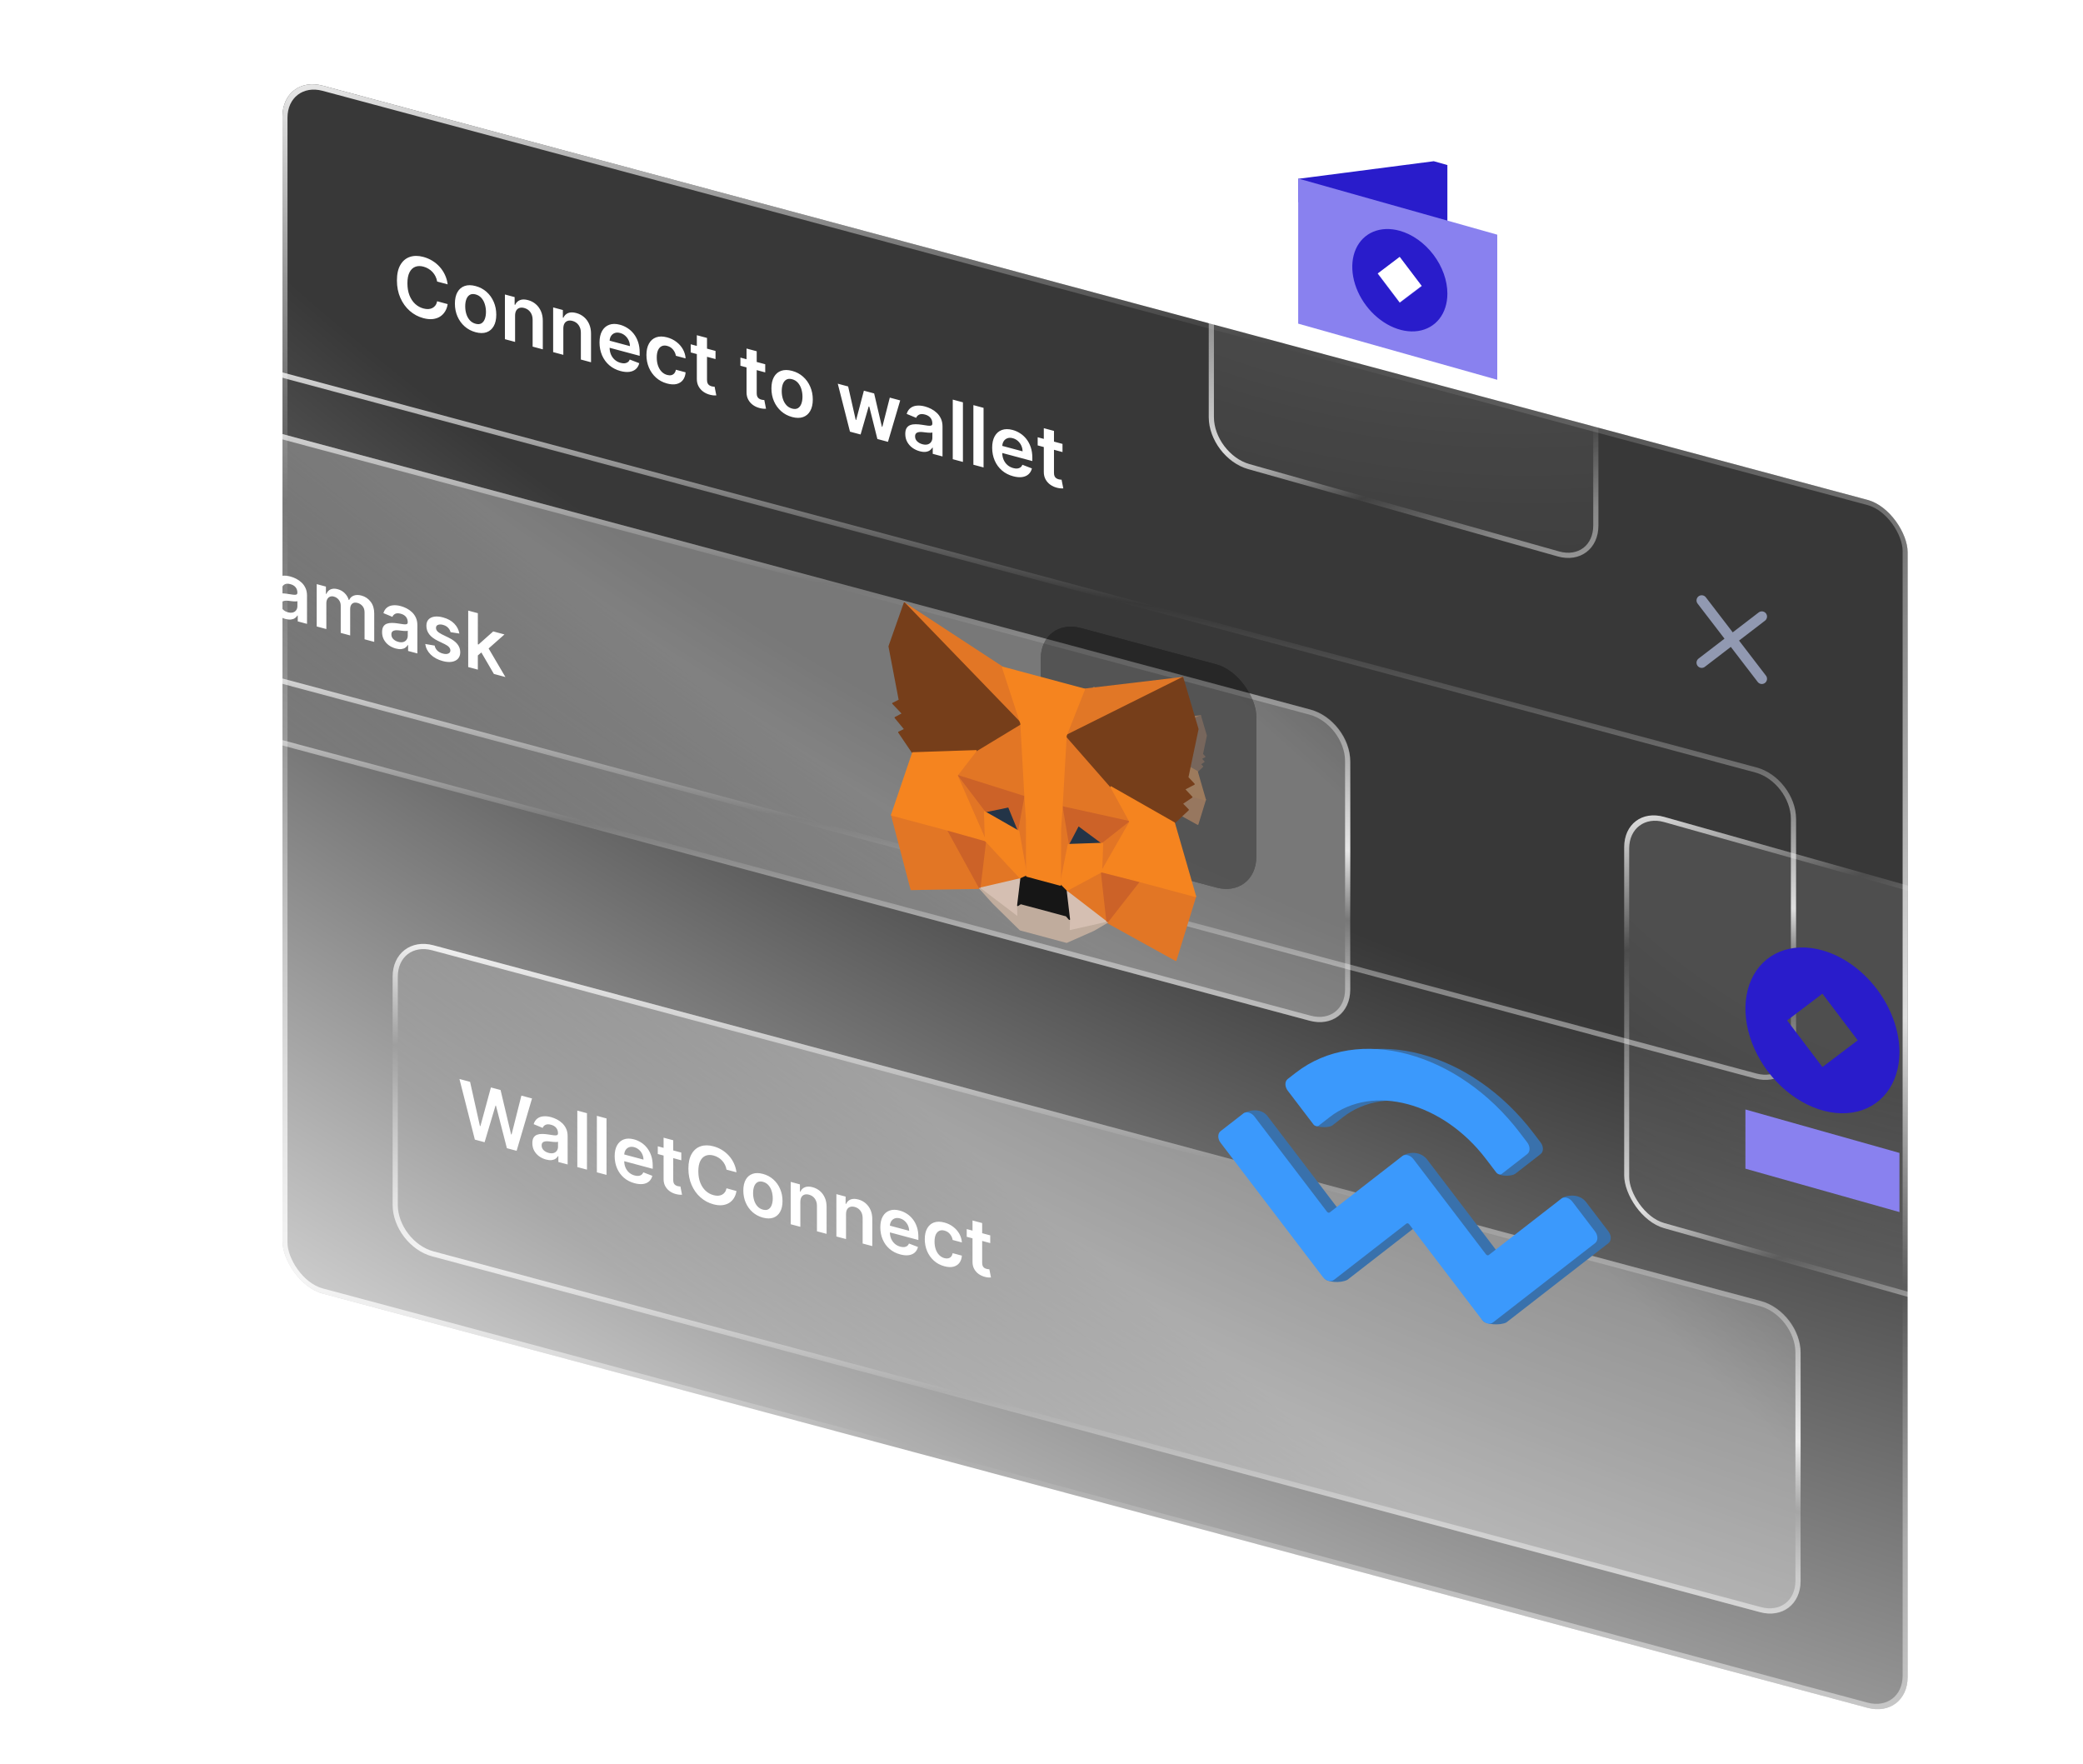 <svg width="483" height="409" viewBox="0 0 483 409" fill="none" xmlns="http://www.w3.org/2000/svg">
<g filter="url(#filter0_dd_18763_2149)">
<g clip-path="url(#clip0_18763_2149)">
<rect width="390.101" height="280.073" rx="9.623" transform="matrix(0.966 0.259 0 1 65.5 0.523)" fill="url(#paint0_radial_18763_2149)" fill-opacity="0.78"/>
<path d="M103.802 49.093L101.365 48.44C101.295 48.007 101.167 47.606 100.98 47.237C100.793 46.863 100.561 46.526 100.283 46.227C100.005 45.927 99.688 45.674 99.331 45.466C98.98 45.255 98.599 45.094 98.191 44.985C97.465 44.79 96.822 44.807 96.262 45.035C95.701 45.258 95.263 45.689 94.945 46.328C94.628 46.963 94.47 47.8 94.47 48.839C94.47 49.896 94.628 50.829 94.945 51.638C95.267 52.444 95.706 53.106 96.262 53.624C96.822 54.138 97.463 54.492 98.184 54.685C98.584 54.792 98.958 54.839 99.305 54.824C99.657 54.806 99.972 54.726 100.25 54.584C100.533 54.444 100.77 54.242 100.961 53.979C101.156 53.716 101.291 53.392 101.365 53.007L103.802 53.674C103.711 54.306 103.513 54.87 103.209 55.364C102.909 55.859 102.516 56.262 102.03 56.573C101.543 56.879 100.974 57.068 100.322 57.141C99.67 57.209 98.947 57.136 98.152 56.923C96.979 56.609 95.932 56.047 95.01 55.238C94.089 54.429 93.364 53.423 92.834 52.219C92.304 51.016 92.039 49.672 92.039 48.187C92.039 46.699 92.306 45.497 92.84 44.583C93.375 43.665 94.102 43.048 95.023 42.733C95.945 42.417 96.987 42.415 98.152 42.727C98.895 42.926 99.586 43.219 100.224 43.607C100.863 43.994 101.432 44.463 101.932 45.016C102.431 45.563 102.842 46.181 103.164 46.87C103.489 47.556 103.702 48.297 103.802 49.093ZM110.279 60.186C109.301 59.924 108.454 59.475 107.737 58.837C107.02 58.2 106.464 57.428 106.069 56.521C105.678 55.616 105.482 54.628 105.482 53.557C105.482 52.487 105.678 51.601 106.069 50.901C106.464 50.202 107.02 49.725 107.737 49.472C108.454 49.219 109.301 49.223 110.279 49.485C111.256 49.747 112.104 50.197 112.821 50.834C113.537 51.472 114.091 52.245 114.482 53.155C114.878 54.066 115.075 55.057 115.075 56.128C115.075 57.198 114.878 58.081 114.482 58.776C114.091 59.472 113.537 59.946 112.821 60.199C112.104 60.453 111.256 60.448 110.279 60.186ZM110.292 58.233C110.822 58.375 111.265 58.343 111.621 58.137C111.978 57.927 112.243 57.589 112.416 57.122C112.595 56.657 112.684 56.11 112.684 55.48C112.684 54.846 112.595 54.249 112.416 53.688C112.243 53.124 111.978 52.642 111.621 52.24C111.265 51.839 110.822 51.567 110.292 51.425C109.749 51.28 109.297 51.312 108.936 51.521C108.58 51.731 108.313 52.071 108.135 52.541C107.961 53.007 107.874 53.557 107.874 54.191C107.874 54.821 107.961 55.416 108.135 55.975C108.313 56.536 108.58 57.017 108.936 57.418C109.297 57.816 109.749 58.088 110.292 58.233ZM119.437 56.365V62.438L117.078 61.806V51.442L119.333 52.046V53.807L119.45 53.839C119.68 53.32 120.048 52.958 120.552 52.751C121.06 52.545 121.688 52.542 122.435 52.743C123.126 52.928 123.728 53.242 124.24 53.685C124.757 54.13 125.157 54.68 125.44 55.336C125.726 55.993 125.868 56.734 125.863 57.561V64.16L123.504 63.528V57.307C123.504 56.614 123.33 56.025 122.983 55.541C122.639 55.058 122.164 54.734 121.555 54.572C121.143 54.461 120.775 54.457 120.454 54.56C120.137 54.659 119.887 54.86 119.704 55.162C119.526 55.465 119.437 55.866 119.437 56.365ZM130.621 59.362V65.434L128.262 64.802V54.439L130.516 55.043V56.804L130.634 56.835C130.864 56.317 131.231 55.954 131.735 55.747C132.244 55.542 132.871 55.539 133.619 55.739C134.31 55.924 134.911 56.239 135.424 56.682C135.941 57.126 136.341 57.676 136.623 58.332C136.91 58.989 137.051 59.731 137.047 60.558V67.156L134.688 66.524V60.303C134.688 59.611 134.514 59.022 134.166 58.538C133.823 58.054 133.347 57.731 132.739 57.568C132.326 57.458 131.959 57.454 131.637 57.556C131.32 57.656 131.07 57.856 130.888 58.158C130.71 58.462 130.621 58.863 130.621 59.362ZM143.877 69.189C142.873 68.92 142.006 68.472 141.276 67.844C140.551 67.214 139.993 66.448 139.602 65.547C139.211 64.641 139.015 63.647 139.015 62.563C139.015 61.497 139.211 60.613 139.602 59.913C139.997 59.209 140.549 58.727 141.257 58.467C141.965 58.203 142.797 58.199 143.753 58.455C144.37 58.62 144.952 58.88 145.5 59.233C146.051 59.583 146.538 60.029 146.96 60.569C147.385 61.11 147.72 61.744 147.963 62.471C148.207 63.193 148.328 64.008 148.328 64.916V65.665L140.123 63.467V61.821L146.067 63.413C146.062 62.944 145.965 62.502 145.773 62.086C145.582 61.666 145.315 61.304 144.972 61.001C144.633 60.699 144.237 60.487 143.786 60.366C143.303 60.237 142.88 60.245 142.515 60.39C142.15 60.531 141.865 60.769 141.661 61.106C141.461 61.439 141.359 61.837 141.355 62.299V63.736C141.355 64.339 141.461 64.885 141.674 65.374C141.887 65.858 142.185 66.266 142.567 66.598C142.949 66.925 143.397 67.158 143.909 67.295C144.253 67.387 144.563 67.421 144.841 67.396C145.119 67.367 145.361 67.281 145.565 67.138C145.769 66.995 145.923 66.791 146.028 66.526L148.23 67.373C148.091 67.939 147.826 68.394 147.435 68.739C147.049 69.081 146.553 69.294 145.949 69.38C145.345 69.461 144.655 69.397 143.877 69.189ZM154.691 72.086C153.691 71.819 152.833 71.362 152.116 70.715C151.404 70.07 150.854 69.295 150.467 68.391C150.085 67.483 149.894 66.505 149.894 65.457C149.894 64.405 150.089 63.528 150.48 62.828C150.872 62.123 151.423 61.641 152.136 61.382C152.853 61.12 153.7 61.12 154.678 61.382C155.49 61.6 156.209 61.947 156.835 62.425C157.465 62.9 157.967 63.469 158.34 64.131C158.714 64.789 158.927 65.498 158.979 66.259L156.724 65.655C156.633 65.131 156.416 64.657 156.072 64.232C155.733 63.804 155.279 63.513 154.71 63.361C154.228 63.232 153.804 63.253 153.439 63.425C153.074 63.593 152.79 63.899 152.586 64.343C152.386 64.789 152.286 65.361 152.286 66.058C152.286 66.764 152.386 67.398 152.586 67.96C152.785 68.517 153.066 68.981 153.426 69.352C153.791 69.72 154.219 69.97 154.71 70.101C155.058 70.194 155.368 70.21 155.642 70.149C155.92 70.084 156.153 69.946 156.339 69.735C156.526 69.524 156.654 69.241 156.724 68.887L158.979 69.491C158.922 70.209 158.714 70.803 158.353 71.273C157.993 71.739 157.502 72.048 156.88 72.201C156.259 72.349 155.529 72.311 154.691 72.086ZM165.915 64.528V66.417L160.16 64.875V62.986L165.915 64.528ZM161.581 60.884L163.94 61.516V71.245C163.94 71.574 163.988 71.838 164.084 72.039C164.184 72.237 164.314 72.389 164.475 72.495C164.635 72.601 164.814 72.68 165.009 72.733C165.157 72.772 165.291 72.797 165.413 72.807C165.539 72.819 165.635 72.824 165.7 72.823L166.097 74.839C165.971 74.85 165.791 74.852 165.557 74.843C165.326 74.835 165.044 74.791 164.709 74.71C164.118 74.57 163.586 74.335 163.113 74.006C162.639 73.672 162.263 73.252 161.985 72.746C161.711 72.24 161.577 71.665 161.581 71.018V60.884ZM177.439 67.616V69.505L171.684 67.963V66.074L177.439 67.616ZM173.105 63.972L175.464 64.604V74.333C175.464 74.662 175.512 74.926 175.608 75.127C175.708 75.325 175.838 75.477 175.999 75.583C176.16 75.689 176.338 75.768 176.533 75.82C176.681 75.86 176.816 75.885 176.937 75.895C177.063 75.906 177.159 75.912 177.224 75.911L177.622 77.927C177.496 77.938 177.315 77.939 177.081 77.931C176.85 77.923 176.568 77.879 176.233 77.798C175.643 77.658 175.11 77.423 174.637 77.094C174.163 76.76 173.787 76.34 173.509 75.833C173.235 75.328 173.101 74.752 173.105 74.106V63.972ZM183.671 79.852C182.694 79.59 181.846 79.14 181.13 78.503C180.413 77.865 179.856 77.093 179.461 76.187C179.07 75.281 178.875 74.293 178.875 73.223C178.875 72.152 179.07 71.267 179.461 70.566C179.856 69.867 180.413 69.391 181.13 69.138C181.846 68.885 182.694 68.889 183.671 69.151C184.649 69.413 185.496 69.862 186.213 70.5C186.93 71.137 187.484 71.911 187.875 72.821C188.27 73.732 188.468 74.723 188.468 75.793C188.468 76.864 188.27 77.746 187.875 78.441C187.484 79.137 186.93 79.612 186.213 79.865C185.496 80.118 184.649 80.114 183.671 79.852ZM183.684 77.899C184.214 78.041 184.658 78.009 185.014 77.803C185.37 77.592 185.635 77.254 185.809 76.788C185.987 76.323 186.076 75.775 186.076 75.146C186.076 74.511 185.987 73.914 185.809 73.353C185.635 72.79 185.37 72.307 185.014 71.906C184.658 71.504 184.214 71.233 183.684 71.091C183.141 70.945 182.689 70.977 182.329 71.186C181.972 71.397 181.705 71.737 181.527 72.206C181.353 72.672 181.266 73.223 181.266 73.857C181.266 74.487 181.353 75.081 181.527 75.641C181.705 76.201 181.972 76.682 182.329 77.083C182.689 77.481 183.141 77.753 183.684 77.899ZM197.089 83.245L194.26 72.123L196.665 72.767L198.425 80.526L198.516 80.55L200.315 73.745L202.693 74.383L204.492 82.111L204.59 82.137L206.324 75.355L208.735 76.001L205.9 85.606L203.443 84.947L201.566 77.441L201.429 77.404L199.552 83.905L197.089 83.245ZM213.263 87.788C212.628 87.618 212.057 87.348 211.549 86.977C211.045 86.604 210.645 86.146 210.35 85.604C210.059 85.062 209.913 84.452 209.913 83.773C209.913 83.188 210.017 82.732 210.226 82.406C210.434 82.079 210.719 81.85 211.08 81.717C211.44 81.584 211.846 81.52 212.298 81.524C212.754 81.525 213.226 81.564 213.713 81.64C214.299 81.734 214.775 81.805 215.14 81.854C215.505 81.897 215.77 81.888 215.935 81.824C216.104 81.757 216.189 81.606 216.189 81.372V81.332C216.189 80.824 216.044 80.391 215.752 80.034C215.461 79.677 215.042 79.425 214.495 79.279C213.917 79.124 213.458 79.132 213.119 79.302C212.785 79.473 212.559 79.721 212.442 80.044L210.239 79.13C210.413 78.547 210.699 78.098 211.099 77.782C211.499 77.462 211.988 77.273 212.565 77.217C213.143 77.156 213.782 77.219 214.482 77.406C214.964 77.536 215.444 77.723 215.922 77.968C216.4 78.213 216.836 78.523 217.232 78.899C217.627 79.27 217.944 79.717 218.183 80.24C218.427 80.764 218.548 81.37 218.548 82.059V88.995L216.28 88.387V86.963L216.202 86.942C216.059 87.192 215.857 87.407 215.596 87.59C215.34 87.768 215.016 87.882 214.625 87.93C214.238 87.975 213.784 87.927 213.263 87.788ZM213.875 86.157C214.349 86.284 214.76 86.297 215.107 86.197C215.455 86.092 215.722 85.903 215.909 85.629C216.1 85.356 216.196 85.029 216.196 84.647V83.425C216.122 83.469 215.996 83.493 215.818 83.499C215.644 83.507 215.448 83.502 215.231 83.484C215.014 83.466 214.799 83.445 214.586 83.419C214.373 83.394 214.188 83.371 214.032 83.352C213.68 83.307 213.365 83.303 213.087 83.341C212.809 83.379 212.589 83.478 212.429 83.637C212.268 83.792 212.187 84.027 212.187 84.342C212.187 84.792 212.346 85.174 212.663 85.488C212.98 85.802 213.384 86.025 213.875 86.157ZM223.28 76.444V90.263L220.921 89.63V75.812L223.28 76.444ZM228.065 77.727V91.545L225.706 90.912V77.094L228.065 77.727ZM234.923 93.585C233.919 93.316 233.052 92.868 232.323 92.24C231.597 91.609 231.039 90.844 230.648 89.943C230.257 89.037 230.061 88.042 230.061 86.958C230.061 85.892 230.257 85.009 230.648 84.309C231.043 83.605 231.595 83.123 232.303 82.863C233.011 82.599 233.843 82.594 234.799 82.85C235.416 83.016 235.998 83.275 236.546 83.629C237.098 83.979 237.584 84.424 238.006 84.965C238.431 85.506 238.766 86.14 239.009 86.866C239.253 87.588 239.374 88.403 239.374 89.312V90.061L231.169 87.862V86.216L237.113 87.809C237.108 87.34 237.011 86.898 236.819 86.482C236.628 86.062 236.361 85.7 236.018 85.397C235.679 85.095 235.284 84.883 234.832 84.762C234.349 84.633 233.926 84.641 233.561 84.786C233.196 84.926 232.911 85.165 232.707 85.501C232.507 85.835 232.405 86.233 232.401 86.695V88.132C232.401 88.735 232.507 89.28 232.72 89.769C232.933 90.254 233.231 90.662 233.613 90.994C233.995 91.321 234.443 91.553 234.956 91.691C235.299 91.783 235.609 91.816 235.887 91.792C236.166 91.763 236.407 91.677 236.611 91.534C236.815 91.391 236.969 91.187 237.074 90.922L239.276 91.769C239.137 92.334 238.872 92.79 238.481 93.135C238.095 93.476 237.599 93.69 236.995 93.776C236.391 93.857 235.701 93.793 234.923 93.585ZM246.369 86.085V87.975L240.614 86.433V84.543L246.369 86.085ZM242.035 82.441L244.394 83.073V92.803C244.394 93.131 244.442 93.396 244.538 93.597C244.637 93.795 244.768 93.947 244.929 94.053C245.089 94.159 245.267 94.238 245.463 94.29C245.611 94.33 245.745 94.355 245.867 94.365C245.993 94.376 246.089 94.381 246.154 94.381L246.551 96.397C246.425 96.408 246.245 96.409 246.01 96.4C245.78 96.393 245.498 96.348 245.163 96.268C244.572 96.127 244.04 95.893 243.566 95.563C243.093 95.23 242.717 94.809 242.439 94.303C242.165 93.798 242.031 93.222 242.035 92.576V82.441Z" fill="white"/>
<g clip-path="url(#clip1_18763_2149)">
<path d="M394.587 136.815L408.529 126.117M394.587 122.381L408.529 140.551" stroke="#9199B1" stroke-width="2.406" stroke-linecap="round" stroke-linejoin="round"/>
</g>
<g filter="url(#filter1_bd_18763_2149)">
<g clip-path="url(#clip2_18763_2149)">
<path d="M91.061 197.421C91.061 192.106 95.222 188.913 100.356 190.289L408.205 272.777C413.339 274.152 417.5 279.576 417.5 284.89V337.815C417.5 343.129 413.339 346.323 408.205 344.947L100.356 262.459C95.222 261.084 91.061 255.66 91.061 250.346V197.421Z" fill="url(#paint1_radial_18763_2149)" fill-opacity="0.32"/>
<path d="M110.107 235.364L106.538 221.317L109.001 221.977L111.28 232.207L111.397 232.239L113.83 223.271L116.071 223.871L118.51 234.151L118.621 234.181L120.899 225.165L123.363 225.825L119.794 237.96L117.534 237.354L115.003 227.491L114.904 227.464L112.366 235.97L110.107 235.364ZM126.613 239.985C126.012 239.824 125.471 239.568 124.99 239.218C124.512 238.864 124.133 238.43 123.853 237.916C123.578 237.403 123.44 236.825 123.44 236.182C123.44 235.628 123.539 235.196 123.736 234.887C123.934 234.578 124.203 234.36 124.545 234.234C124.887 234.108 125.272 234.047 125.7 234.051C126.132 234.052 126.578 234.089 127.039 234.161C127.595 234.25 128.046 234.318 128.392 234.364C128.737 234.405 128.988 234.396 129.145 234.335C129.305 234.272 129.386 234.129 129.386 233.908V233.869C129.386 233.388 129.248 232.978 128.972 232.64C128.696 232.302 128.299 232.063 127.78 231.924C127.233 231.778 126.799 231.785 126.478 231.946C126.161 232.108 125.947 232.343 125.835 232.65L123.749 231.784C123.913 231.231 124.185 230.805 124.564 230.506C124.942 230.203 125.405 230.024 125.953 229.971C126.5 229.913 127.105 229.973 127.768 230.15C128.225 230.273 128.68 230.45 129.132 230.682C129.585 230.914 129.999 231.208 130.373 231.564C130.748 231.916 131.049 232.34 131.275 232.835C131.505 233.331 131.621 233.906 131.621 234.558V241.129L129.472 240.553V239.204L129.398 239.184C129.262 239.421 129.071 239.625 128.824 239.798C128.581 239.967 128.274 240.074 127.904 240.12C127.537 240.162 127.107 240.117 126.613 239.985ZM127.194 238.44C127.642 238.561 128.031 238.573 128.361 238.478C128.69 238.379 128.943 238.2 129.12 237.94C129.301 237.682 129.392 237.372 129.392 237.009V235.852C129.322 235.893 129.202 235.917 129.034 235.923C128.869 235.93 128.684 235.925 128.478 235.908C128.272 235.891 128.068 235.871 127.867 235.847C127.665 235.822 127.49 235.801 127.342 235.783C127.009 235.74 126.71 235.737 126.447 235.773C126.183 235.809 125.975 235.902 125.823 236.053C125.671 236.2 125.595 236.422 125.595 236.721C125.595 237.147 125.745 237.509 126.045 237.807C126.346 238.105 126.729 238.316 127.194 238.44ZM136.103 229.239V242.33L133.868 241.731V228.64L136.103 229.239ZM140.637 230.454V243.545L138.402 242.946V229.855L140.637 230.454ZM147.133 245.477C146.183 245.222 145.361 244.798 144.67 244.203C143.983 243.606 143.454 242.88 143.083 242.027C142.713 241.169 142.527 240.227 142.527 239.2C142.527 238.19 142.713 237.353 143.083 236.689C143.458 236.023 143.98 235.566 144.651 235.32C145.322 235.069 146.111 235.065 147.016 235.308C147.601 235.464 148.152 235.71 148.671 236.045C149.194 236.377 149.655 236.799 150.054 237.311C150.457 237.824 150.774 238.424 151.005 239.112C151.235 239.796 151.35 240.569 151.35 241.429V242.139L143.577 240.056V238.496L149.208 240.005C149.204 239.561 149.111 239.142 148.93 238.748C148.749 238.35 148.496 238.008 148.171 237.72C147.85 237.434 147.475 237.233 147.047 237.119C146.59 236.996 146.189 237.004 145.843 237.141C145.497 237.274 145.228 237.501 145.034 237.819C144.845 238.135 144.748 238.512 144.744 238.95V240.311C144.744 240.882 144.845 241.399 145.047 241.863C145.248 242.321 145.53 242.708 145.892 243.022C146.255 243.333 146.679 243.553 147.164 243.683C147.49 243.77 147.784 243.802 148.047 243.779C148.311 243.751 148.539 243.67 148.733 243.534C148.926 243.398 149.072 243.205 149.171 242.955L151.258 243.757C151.126 244.293 150.875 244.724 150.505 245.051C150.138 245.375 149.669 245.577 149.097 245.658C148.525 245.735 147.87 245.675 147.133 245.477ZM157.977 238.373V240.162L152.525 238.702V236.912L157.977 238.373ZM153.871 234.92L156.106 235.519V244.736C156.106 245.048 156.151 245.298 156.242 245.489C156.337 245.676 156.46 245.82 156.612 245.92C156.765 246.021 156.934 246.096 157.119 246.146C157.259 246.183 157.386 246.207 157.502 246.216C157.621 246.227 157.711 246.232 157.773 246.231L158.15 248.141C158.03 248.152 157.86 248.153 157.637 248.145C157.419 248.137 157.152 248.095 156.835 248.019C156.275 247.886 155.771 247.664 155.322 247.352C154.873 247.035 154.517 246.637 154.254 246.158C153.995 245.679 153.867 245.134 153.871 244.521V234.92ZM170.768 242.944L168.459 242.326C168.393 241.916 168.272 241.536 168.095 241.186C167.918 240.832 167.698 240.513 167.434 240.229C167.171 239.946 166.87 239.705 166.533 239.508C166.2 239.308 165.839 239.156 165.452 239.053C164.765 238.868 164.156 238.884 163.625 239.1C163.094 239.311 162.678 239.72 162.378 240.325C162.077 240.927 161.927 241.719 161.927 242.704C161.927 243.705 162.077 244.589 162.378 245.356C162.682 246.119 163.098 246.746 163.625 247.237C164.156 247.724 164.763 248.06 165.446 248.243C165.825 248.344 166.179 248.388 166.508 248.374C166.842 248.357 167.14 248.281 167.404 248.147C167.671 248.014 167.895 247.823 168.076 247.573C168.262 247.324 168.389 247.018 168.459 246.653L170.768 247.285C170.682 247.884 170.495 248.417 170.207 248.885C169.923 249.355 169.55 249.736 169.089 250.031C168.628 250.32 168.089 250.5 167.471 250.569C166.854 250.633 166.169 250.565 165.415 250.363C164.304 250.065 163.312 249.533 162.439 248.767C161.567 248 160.879 247.047 160.377 245.906C159.875 244.766 159.624 243.493 159.624 242.087C159.624 240.676 159.877 239.538 160.383 238.672C160.89 237.802 161.579 237.218 162.452 236.919C163.324 236.62 164.312 236.618 165.415 236.914C166.119 237.103 166.774 237.38 167.379 237.747C167.984 238.114 168.523 238.559 168.996 239.082C169.47 239.601 169.859 240.186 170.163 240.839C170.472 241.488 170.674 242.19 170.768 242.944ZM176.904 253.454C175.978 253.206 175.175 252.78 174.496 252.176C173.817 251.572 173.29 250.841 172.916 249.982C172.545 249.124 172.36 248.188 172.36 247.174C172.36 246.16 172.545 245.321 172.916 244.657C173.29 243.995 173.817 243.544 174.496 243.304C175.175 243.064 175.978 243.068 176.904 243.316C177.83 243.564 178.633 243.99 179.312 244.594C179.991 245.198 180.516 245.931 180.887 246.793C181.261 247.656 181.448 248.595 181.448 249.609C181.448 250.623 181.261 251.46 180.887 252.118C180.516 252.777 179.991 253.227 179.312 253.467C178.633 253.706 177.83 253.702 176.904 253.454ZM176.916 251.604C177.419 251.738 177.838 251.708 178.176 251.513C178.514 251.314 178.765 250.993 178.929 250.551C179.098 250.111 179.182 249.592 179.182 248.996C179.182 248.395 179.098 247.829 178.929 247.298C178.765 246.764 178.514 246.307 178.176 245.926C177.838 245.546 177.419 245.289 176.916 245.154C176.402 245.016 175.974 245.046 175.632 245.245C175.295 245.444 175.042 245.766 174.873 246.211C174.708 246.653 174.626 247.174 174.626 247.775C174.626 248.371 174.708 248.935 174.873 249.465C175.042 249.996 175.295 250.451 175.632 250.831C175.974 251.208 176.402 251.466 176.916 251.604ZM185.58 249.834V255.587L183.345 254.988V245.17L185.482 245.743V247.411L185.593 247.441C185.811 246.949 186.159 246.606 186.636 246.41C187.118 246.215 187.713 246.212 188.421 246.402C189.075 246.578 189.645 246.875 190.131 247.295C190.621 247.716 190.999 248.237 191.267 248.859C191.539 249.481 191.672 250.184 191.668 250.967V257.218L189.433 256.62V250.726C189.433 250.07 189.269 249.512 188.939 249.053C188.614 248.595 188.163 248.289 187.587 248.135C187.196 248.03 186.848 248.026 186.544 248.124C186.243 248.218 186.006 248.408 185.834 248.694C185.665 248.981 185.58 249.361 185.58 249.834ZM196.175 252.673V258.426L193.94 257.827V248.009L196.077 248.581V250.25L196.188 250.28C196.406 249.788 196.754 249.445 197.231 249.249C197.713 249.054 198.308 249.051 199.016 249.241C199.67 249.416 200.24 249.714 200.726 250.134C201.216 250.555 201.594 251.076 201.862 251.698C202.134 252.32 202.267 253.023 202.263 253.806V260.057L200.028 259.458V253.565C200.028 252.909 199.864 252.351 199.534 251.892C199.209 251.434 198.758 251.128 198.182 250.974C197.791 250.869 197.443 250.865 197.139 250.963C196.838 251.057 196.601 251.247 196.429 251.533C196.26 251.82 196.175 252.2 196.175 252.673ZM208.734 261.983C207.783 261.728 206.962 261.304 206.27 260.709C205.583 260.112 205.054 259.386 204.684 258.533C204.313 257.675 204.128 256.732 204.128 255.705C204.128 254.695 204.313 253.859 204.684 253.195C205.058 252.529 205.581 252.072 206.252 251.826C206.923 251.575 207.711 251.571 208.617 251.814C209.201 251.97 209.753 252.216 210.271 252.551C210.794 252.883 211.255 253.305 211.654 253.817C212.058 254.329 212.375 254.93 212.605 255.618C212.836 256.302 212.951 257.074 212.951 257.935V258.645L205.178 256.562V255.002L210.808 256.511C210.804 256.067 210.712 255.648 210.531 255.254C210.349 254.856 210.096 254.513 209.771 254.226C209.45 253.94 209.076 253.739 208.647 253.624C208.191 253.502 207.789 253.51 207.443 253.647C207.098 253.78 206.828 254.006 206.635 254.325C206.445 254.641 206.349 255.018 206.344 255.456V256.817C206.344 257.388 206.445 257.905 206.647 258.368C206.849 258.827 207.131 259.214 207.493 259.528C207.855 259.838 208.279 260.058 208.765 260.189C209.09 260.276 209.384 260.308 209.648 260.285C209.911 260.257 210.14 260.176 210.333 260.04C210.526 259.904 210.673 259.711 210.771 259.461L212.858 260.263C212.727 260.798 212.475 261.23 212.105 261.557C211.739 261.88 211.269 262.083 210.697 262.164C210.125 262.241 209.471 262.18 208.734 261.983ZM218.978 264.728C218.032 264.474 217.219 264.041 216.54 263.429C215.865 262.818 215.344 262.084 214.978 261.227C214.615 260.367 214.434 259.441 214.434 258.448C214.434 257.451 214.619 256.62 214.99 255.957C215.36 255.289 215.883 254.832 216.558 254.587C217.237 254.339 218.04 254.339 218.966 254.587C219.736 254.793 220.417 255.123 221.01 255.575C221.607 256.025 222.082 256.564 222.436 257.191C222.79 257.815 222.992 258.486 223.041 259.207L220.905 258.635C220.818 258.139 220.613 257.689 220.287 257.287C219.966 256.881 219.536 256.606 218.997 256.462C218.54 256.339 218.139 256.359 217.793 256.522C217.447 256.681 217.178 256.971 216.984 257.392C216.795 257.815 216.7 258.356 216.7 259.017C216.7 259.686 216.795 260.286 216.984 260.819C217.174 261.347 217.439 261.786 217.781 262.138C218.126 262.486 218.532 262.723 218.997 262.847C219.326 262.935 219.621 262.95 219.88 262.892C220.143 262.831 220.364 262.7 220.541 262.5C220.718 262.3 220.839 262.033 220.905 261.696L223.041 262.269C222.988 262.949 222.79 263.512 222.448 263.957C222.107 264.399 221.642 264.691 221.053 264.836C220.464 264.977 219.773 264.941 218.978 264.728ZM229.612 257.567V259.357L224.16 257.896V256.106L229.612 257.567ZM225.506 254.115L227.741 254.714V263.931C227.741 264.242 227.787 264.493 227.877 264.683C227.972 264.871 228.095 265.014 228.248 265.115C228.4 265.215 228.569 265.29 228.754 265.34C228.894 265.378 229.021 265.401 229.137 265.411C229.256 265.421 229.347 265.426 229.408 265.426L229.785 267.336C229.666 267.346 229.495 267.348 229.272 267.339C229.054 267.332 228.787 267.29 228.47 267.214C227.91 267.081 227.406 266.858 226.957 266.546C226.508 266.23 226.152 265.832 225.889 265.352C225.63 264.874 225.502 264.328 225.506 263.716V254.115Z" fill="white"/>
</g>
<path d="M91.642 197.577C91.642 192.594 95.543 189.601 100.356 190.89L408.205 273.378C413.018 274.668 416.919 279.752 416.919 284.734V337.659C416.919 342.642 413.018 345.635 408.205 344.346L100.356 261.858C95.543 260.568 91.642 255.484 91.642 250.502V197.577Z" stroke="url(#paint2_linear_18763_2149)" stroke-width="1.203"/>
</g>
</g>
<rect x="0.581" y="0.757" width="388.898" height="278.87" rx="9.021" transform="matrix(0.966 0.259 0 1 65.52 0.373)" stroke="url(#paint3_linear_18763_2149)" stroke-width="1.203"/>
</g>
<g filter="url(#filter2_bd_18763_2149)">
<path d="M32.454 75.113C32.454 70.13 36.355 67.137 41.168 68.426L407.152 166.492C411.965 167.781 415.866 172.865 415.866 177.848V230.773C415.866 235.755 411.965 238.749 407.152 237.459L41.168 139.394C36.355 138.104 32.454 133.02 32.454 128.038V75.113Z" stroke="url(#paint4_linear_18763_2149)" stroke-width="1.203"/>
</g>
<path d="M303.59 248.706C317.926 237.573 341.168 243.801 355.504 262.616L357.229 264.88C357.946 265.821 357.946 267.035 357.229 267.591L351.327 272.175C350.502 272.733 348.187 272.733 347.655 272.266V268.711C337.654 255.585 321.44 251.24 311.439 259.007L308.896 260.981C307.735 261.639 305.03 261.293 304.672 260.823L301.696 252.887C300.979 251.947 300.979 250.733 301.696 250.176L303.59 248.706ZM367.71 278.635L372.962 285.529C373.679 286.47 373.679 287.684 372.962 288.241L349.277 306.634C347.751 307.379 344.534 307.128 343.817 306.187L329.871 283.876C329.692 283.64 329.402 283.563 329.223 283.702L312.413 296.756C310.792 297.563 307.826 297.336 307.11 296.396L286.131 264.974C285.415 264.033 285.415 262.819 286.131 262.263L288.306 258.161C289.022 257.604 292.313 256.579 293.98 258.879L310.79 280.942C310.969 281.177 311.26 281.255 311.439 281.116L325.406 267.901C326.123 267.344 329.041 266.6 330.844 268.757L347.655 290.82C347.834 291.055 348.125 291.133 348.304 290.994L362.233 277.777C362.949 277.22 365.985 276.536 367.71 278.635Z" fill="#3971AC"/>
<path d="M300.49 248.706C314.826 237.573 338.068 243.801 352.404 262.616L354.129 264.88C354.846 265.821 354.846 267.035 354.129 267.591L348.227 272.175C347.869 272.453 347.288 272.297 346.929 271.827L344.555 268.711C334.554 255.585 318.34 251.24 308.339 259.007L305.796 260.981C305.438 261.259 304.857 261.104 304.498 260.633L298.596 252.887C297.88 251.947 297.88 250.733 298.596 250.176L300.49 248.706ZM364.61 278.635L369.862 285.529C370.579 286.47 370.579 287.684 369.862 288.241L346.177 306.634C345.461 307.19 344.299 306.879 343.582 305.938C343.582 305.938 343.582 305.938 343.582 305.938L326.772 283.876C326.592 283.64 326.302 283.563 326.123 283.702L326.123 283.702L309.313 296.756C308.596 297.313 307.434 297.001 306.717 296.06C306.717 296.06 306.717 296.06 306.717 296.06L283.031 264.974C282.315 264.033 282.315 262.819 283.031 262.263L288.284 258.184C289.001 257.627 290.163 257.939 290.88 258.879L307.69 280.942C307.87 281.177 308.16 281.255 308.339 281.116C308.339 281.116 308.339 281.116 308.339 281.116L325.149 268.062C325.866 267.505 327.028 267.816 327.745 268.757C327.745 268.757 327.745 268.757 327.745 268.757L344.555 290.82C344.734 291.055 345.025 291.133 345.204 290.994L362.014 277.94C362.731 277.383 363.893 277.695 364.61 278.635Z" fill="#3B99FC"/>
<g filter="url(#filter3_bd_18763_2149)">
<g clip-path="url(#clip3_18763_2149)">
<path d="M14.5 84.594C14.5 79.279 18.661 76.086 23.795 77.461L303.779 152.483C308.912 153.858 313.074 159.282 313.074 164.596V217.521C313.074 222.836 308.912 226.029 303.779 224.653L23.795 149.632C18.661 148.256 14.5 142.833 14.5 137.519V84.594Z" fill="url(#paint5_radial_18763_2149)" fill-opacity="0.32"/>
<path d="M30.884 108.733L33.688 109.484L37.441 119.976L37.59 120.015L41.344 111.535L44.147 112.286V125.377L41.949 124.788V115.795L41.831 115.763L38.337 123.782L36.694 123.342L33.2 113.431L33.082 113.4V122.413L30.884 121.824V108.733ZM50.741 127.336C49.79 127.081 48.969 126.657 48.277 126.062C47.59 125.465 47.061 124.739 46.691 123.886C46.32 123.028 46.135 122.085 46.135 121.058C46.135 120.049 46.32 119.212 46.691 118.548C47.065 117.882 47.588 117.425 48.259 117.179C48.93 116.928 49.718 116.924 50.623 117.167C51.208 117.323 51.76 117.569 52.278 117.904C52.801 118.236 53.262 118.658 53.661 119.17C54.065 119.683 54.382 120.283 54.612 120.971C54.843 121.655 54.958 122.428 54.958 123.288V123.998L47.184 121.915V120.355L52.815 121.864C52.811 121.42 52.719 121.001 52.538 120.607C52.356 120.209 52.103 119.866 51.778 119.579C51.457 119.293 51.082 119.092 50.654 118.978C50.197 118.855 49.796 118.863 49.45 119C49.105 119.133 48.835 119.359 48.642 119.678C48.452 119.994 48.355 120.371 48.351 120.809V122.17C48.351 122.741 48.452 123.258 48.654 123.721C48.856 124.18 49.138 124.567 49.5 124.881C49.862 125.191 50.286 125.412 50.772 125.542C51.097 125.629 51.391 125.661 51.655 125.638C51.918 125.61 52.146 125.529 52.34 125.393C52.533 125.257 52.679 125.064 52.778 124.814L54.865 125.616C54.733 126.152 54.482 126.583 54.112 126.91C53.746 127.233 53.276 127.436 52.704 127.517C52.132 127.594 51.478 127.533 50.741 127.336ZM61.584 120.232V122.021L56.132 120.56V118.771L61.584 120.232ZM57.478 116.779L59.714 117.378V126.595C59.714 126.906 59.759 127.157 59.849 127.348C59.944 127.535 60.068 127.679 60.22 127.779C60.372 127.88 60.541 127.955 60.726 128.004C60.866 128.042 60.994 128.065 61.109 128.075C61.228 128.086 61.319 128.091 61.38 128.09L61.757 130C61.638 130.011 61.467 130.012 61.245 130.003C61.026 129.996 60.759 129.954 60.442 129.878C59.882 129.745 59.378 129.522 58.929 129.21C58.481 128.894 58.125 128.496 57.861 128.017C57.602 127.538 57.474 126.992 57.478 126.38V116.779ZM66.183 131.48C65.582 131.319 65.04 131.063 64.559 130.712C64.081 130.359 63.703 129.925 63.423 129.411C63.147 128.898 63.009 128.32 63.009 127.676C63.009 127.122 63.108 126.691 63.305 126.382C63.503 126.072 63.773 125.855 64.114 125.729C64.456 125.603 64.841 125.542 65.269 125.546C65.701 125.547 66.148 125.584 66.609 125.656C67.164 125.745 67.615 125.813 67.961 125.858C68.306 125.9 68.558 125.89 68.714 125.83C68.874 125.767 68.955 125.624 68.955 125.402V125.364C68.955 124.883 68.817 124.473 68.541 124.135C68.265 123.797 67.868 123.558 67.35 123.419C66.802 123.272 66.368 123.28 66.047 123.441C65.73 123.603 65.516 123.837 65.405 124.144L63.318 123.278C63.482 122.726 63.754 122.3 64.133 122.001C64.511 121.698 64.975 121.519 65.522 121.466C66.069 121.408 66.674 121.468 67.337 121.645C67.794 121.768 68.249 121.945 68.702 122.177C69.154 122.409 69.568 122.703 69.943 123.059C70.317 123.411 70.618 123.835 70.844 124.33C71.075 124.826 71.19 125.4 71.19 126.052V132.624L69.041 132.048V130.699L68.967 130.679C68.831 130.916 68.64 131.12 68.393 131.292C68.15 131.462 67.843 131.569 67.473 131.615C67.107 131.657 66.677 131.612 66.183 131.48ZM66.763 129.935C67.212 130.055 67.601 130.068 67.93 129.973C68.259 129.874 68.512 129.694 68.689 129.435C68.87 129.177 68.961 128.866 68.961 128.504V127.347C68.891 127.388 68.772 127.412 68.603 127.418C68.438 127.425 68.253 127.42 68.047 127.403C67.841 127.386 67.638 127.366 67.436 127.341C67.234 127.317 67.059 127.296 66.911 127.277C66.578 127.235 66.279 127.232 66.016 127.268C65.752 127.304 65.544 127.397 65.392 127.548C65.24 127.695 65.164 127.917 65.164 128.215C65.164 128.642 65.314 129.004 65.615 129.301C65.915 129.599 66.298 129.811 66.763 129.935ZM73.437 133.226V123.408L75.574 123.98V125.648L75.685 125.678C75.882 125.168 76.21 124.817 76.666 124.624C77.123 124.427 77.669 124.413 78.303 124.583C78.945 124.755 79.486 125.062 79.926 125.504C80.371 125.943 80.684 126.464 80.865 127.066L80.964 127.093C81.174 126.603 81.528 126.264 82.026 126.073C82.528 125.88 83.123 125.875 83.81 126.059C84.683 126.293 85.395 126.769 85.946 127.488C86.498 128.207 86.774 129.114 86.774 130.209V136.799L84.532 136.199V129.966C84.532 129.357 84.376 128.87 84.063 128.505C83.75 128.135 83.368 127.89 82.915 127.769C82.376 127.624 81.954 127.686 81.649 127.954C81.349 128.218 81.198 128.628 81.198 129.182V135.305L79.006 134.718V128.39C79.006 127.883 78.858 127.438 78.562 127.056C78.27 126.675 77.887 126.422 77.413 126.295C77.092 126.209 76.8 126.216 76.537 126.315C76.273 126.411 76.063 126.591 75.907 126.856C75.751 127.117 75.672 127.45 75.672 127.854V133.825L73.437 133.226ZM91.77 138.336C91.169 138.175 90.628 137.919 90.146 137.569C89.669 137.215 89.29 136.781 89.01 136.267C88.734 135.754 88.597 135.176 88.597 134.533C88.597 133.979 88.695 133.547 88.893 133.238C89.091 132.928 89.36 132.711 89.702 132.585C90.043 132.459 90.428 132.398 90.856 132.402C91.289 132.403 91.735 132.44 92.196 132.512C92.752 132.601 93.203 132.669 93.548 132.715C93.894 132.756 94.145 132.747 94.302 132.686C94.462 132.623 94.542 132.48 94.542 132.259V132.22C94.542 131.739 94.404 131.329 94.129 130.991C93.853 130.653 93.456 130.414 92.937 130.275C92.39 130.129 91.955 130.136 91.634 130.297C91.317 130.459 91.103 130.694 90.992 131.001L88.905 130.135C89.07 129.582 89.342 129.156 89.72 128.857C90.099 128.554 90.562 128.375 91.109 128.322C91.657 128.264 92.262 128.324 92.925 128.501C93.382 128.624 93.837 128.801 94.289 129.033C94.742 129.265 95.156 129.559 95.53 129.915C95.905 130.267 96.205 130.691 96.432 131.186C96.662 131.682 96.778 132.257 96.778 132.909V139.48L94.629 138.904V137.555L94.555 137.535C94.419 137.772 94.228 137.976 93.981 138.149C93.738 138.318 93.431 138.425 93.061 138.471C92.694 138.513 92.264 138.468 91.77 138.336ZM92.35 136.791C92.799 136.912 93.188 136.924 93.517 136.829C93.847 136.73 94.1 136.551 94.277 136.291C94.458 136.033 94.549 135.723 94.549 135.36V134.203C94.479 134.244 94.359 134.268 94.19 134.274C94.026 134.281 93.841 134.276 93.635 134.259C93.429 134.242 93.225 134.222 93.023 134.198C92.822 134.173 92.647 134.152 92.499 134.134C92.165 134.091 91.867 134.088 91.603 134.124C91.34 134.16 91.132 134.253 90.98 134.404C90.828 134.551 90.751 134.773 90.751 135.072C90.751 135.498 90.902 135.86 91.202 136.158C91.503 136.455 91.885 136.667 92.35 136.791ZM106.52 134.867L104.483 134.551C104.425 134.323 104.324 134.096 104.18 133.87C104.04 133.645 103.851 133.443 103.612 133.263C103.374 133.084 103.081 132.949 102.736 132.856C102.27 132.731 101.879 132.731 101.562 132.855C101.25 132.98 101.095 133.209 101.099 133.543C101.095 133.827 101.196 134.086 101.402 134.32C101.612 134.556 101.958 134.795 102.439 135.039L104.057 135.831C104.954 136.271 105.621 136.768 106.057 137.319C106.498 137.872 106.72 138.5 106.724 139.205C106.72 139.821 106.545 140.32 106.199 140.7C105.858 141.077 105.382 141.317 104.773 141.418C104.164 141.519 103.464 141.463 102.674 141.251C101.513 140.94 100.579 140.439 99.871 139.746C99.163 139.049 98.741 138.231 98.605 137.291L100.785 137.658C100.883 138.127 101.093 138.518 101.414 138.83C101.735 139.142 102.153 139.367 102.668 139.505C103.199 139.647 103.625 139.648 103.946 139.508C104.271 139.37 104.434 139.134 104.434 138.802C104.434 138.52 104.329 138.26 104.119 138.021C103.913 137.782 103.592 137.556 103.155 137.341L101.538 136.556C100.628 136.116 99.955 135.605 99.519 135.024C99.082 134.438 98.866 133.788 98.871 133.073C98.866 132.467 99.025 131.985 99.346 131.628C99.671 131.268 100.122 131.043 100.698 130.955C101.278 130.863 101.947 130.919 102.705 131.122C103.816 131.42 104.691 131.899 105.329 132.56C105.971 133.222 106.368 133.991 106.52 134.867ZM110.605 140.104L110.598 137.309L110.957 137.405L114.365 134.374L116.976 135.074L112.784 138.783L112.321 138.659L110.605 140.104ZM108.567 142.639V129.548L110.802 130.147V143.238L108.567 142.639ZM114.519 144.234L111.432 138.938L112.939 137.712L117.193 144.95L114.519 144.234Z" fill="white"/>
</g>
<path d="M15.081 84.749C15.081 79.767 18.982 76.773 23.795 78.063L303.779 153.084C308.591 154.374 312.493 159.458 312.493 164.44V217.365C312.493 222.348 308.591 225.341 303.779 224.052L23.795 149.03C18.982 147.741 15.081 142.656 15.081 137.674V84.749Z" stroke="url(#paint6_linear_18763_2149)" stroke-width="1.203"/>
</g>
<g opacity="0.3" filter="url(#filter4_f_18763_2149)">
<rect width="51.752" height="51.752" rx="9.623" transform="matrix(0.966 0.259 0 1 241.322 143.124)" fill="black"/>
<rect x="0.581" y="0.757" width="50.549" height="50.549" rx="9.021" transform="matrix(0.966 0.259 0 1 241.341 142.973)" stroke="black" stroke-width="1.203"/>
<path d="M278.341 165.981L267.621 171.32L269.615 167.015L278.341 165.981Z" fill="#E17726" stroke="#E17726" stroke-width="0.301" stroke-linecap="round" stroke-linejoin="round"/>
<path d="M253.614 159.355L264.239 170.491L262.341 165.066L253.614 159.355Z" fill="#E27625" stroke="#E27625" stroke-width="0.301" stroke-linecap="round" stroke-linejoin="round"/>
<path d="M274.481 183.987L271.629 187.734L277.737 191.111L279.486 185.426L274.481 183.987Z" fill="#E27625" stroke="#E27625" stroke-width="0.301" stroke-linecap="round" stroke-linejoin="round"/>
<path d="M252.479 178.19L254.218 184.809L260.315 184.702L257.473 179.429L252.479 178.19Z" fill="#E27625" stroke="#E27625" stroke-width="0.301" stroke-linecap="round" stroke-linejoin="round"/>
<path d="M259.986 172.485L258.29 174.68L264.334 176.584L264.132 169.796L259.986 172.485Z" fill="#E27625" stroke="#E27625" stroke-width="0.301" stroke-linecap="round" stroke-linejoin="round"/>
<path d="M271.968 175.693L267.759 170.689L267.621 177.462L273.665 178.797L271.968 175.693Z" fill="#E27625" stroke="#E27625" stroke-width="0.301" stroke-linecap="round" stroke-linejoin="round"/>
<path d="M260.315 184.701L263.973 183.853L260.824 180.469L260.315 184.701Z" fill="#E27625" stroke="#E27625" stroke-width="0.301" stroke-linecap="round" stroke-linejoin="round"/>
<path d="M267.981 184.927L271.629 187.733L271.131 183.23L267.981 184.927Z" fill="#E27625" stroke="#E27625" stroke-width="0.301" stroke-linecap="round" stroke-linejoin="round"/>
<path d="M271.629 187.736L267.981 184.93L268.278 187.462L268.246 188.494L271.629 187.736Z" fill="#D5BFB2" stroke="#D5BFB2" stroke-width="0.301" stroke-linecap="round" stroke-linejoin="round"/>
<path d="M260.315 184.705L263.708 187.278L263.687 186.232L263.973 183.856L260.315 184.705Z" fill="#D5BFB2" stroke="#D5BFB2" stroke-width="0.301" stroke-linecap="round" stroke-linejoin="round"/>
<path d="M263.772 179.641L260.739 177.908L262.881 177.464L263.772 179.641Z" fill="#233447" stroke="#233447" stroke-width="0.301" stroke-linecap="round" stroke-linejoin="round"/>
<path d="M268.183 180.823L269.074 179.123L271.226 180.718L268.183 180.823Z" fill="#233447" stroke="#233447" stroke-width="0.301" stroke-linecap="round" stroke-linejoin="round"/>
<path d="M260.315 184.702L260.845 180.333L257.473 179.528L260.315 184.702Z" fill="#CC6228" stroke="#CC6228" stroke-width="0.301" stroke-linecap="round" stroke-linejoin="round"/>
<path d="M271.109 183.083L271.629 187.734L274.481 184.085L271.109 183.083Z" fill="#CC6228" stroke="#CC6228" stroke-width="0.301" stroke-linecap="round" stroke-linejoin="round"/>
<path d="M273.665 178.796L267.621 177.462L268.183 180.82L269.074 179.121L271.226 180.716L273.665 178.796Z" fill="#CC6228" stroke="#CC6228" stroke-width="0.301" stroke-linecap="round" stroke-linejoin="round"/>
<path d="M260.739 177.906L262.881 177.462L263.772 179.639L264.334 176.581L258.29 174.677L260.739 177.906Z" fill="#CC6228" stroke="#CC6228" stroke-width="0.301" stroke-linecap="round" stroke-linejoin="round"/>
<path d="M258.29 174.677L260.824 180.469L260.739 177.906L258.29 174.677Z" fill="#E27525" stroke="#E27525" stroke-width="0.301" stroke-linecap="round" stroke-linejoin="round"/>
<path d="M271.226 180.716L271.131 183.231L273.665 178.797L271.226 180.716Z" fill="#E27525" stroke="#E27525" stroke-width="0.301" stroke-linecap="round" stroke-linejoin="round"/>
<path d="M264.334 176.583L263.772 179.641L264.482 183.619L264.641 178.669L264.334 176.583Z" fill="#E27525" stroke="#E27525" stroke-width="0.301" stroke-linecap="round" stroke-linejoin="round"/>
<path d="M267.621 177.463L267.324 179.377L267.472 184.42L268.183 180.822L267.621 177.463Z" fill="#E27525" stroke="#E27525" stroke-width="0.301" stroke-linecap="round" stroke-linejoin="round"/>
<path d="M268.183 180.822L267.472 184.42L267.981 184.929L271.131 183.233L271.226 180.718L268.183 180.822Z" fill="#F5841F" stroke="#F5841F" stroke-width="0.301" stroke-linecap="round" stroke-linejoin="round"/>
<path d="M260.739 177.908L260.824 180.471L263.973 183.855L264.482 183.62L263.772 179.641L260.739 177.908Z" fill="#F5841F" stroke="#F5841F" stroke-width="0.301" stroke-linecap="round" stroke-linejoin="round"/>
<path d="M268.246 188.495L268.278 187.463L268.003 187.148L263.952 186.063L263.687 186.233L263.708 187.279L260.315 184.705L261.503 186.031L263.91 188.395L268.034 189.5L270.452 188.429L271.629 187.737L268.246 188.495Z" fill="#C0AC9D" stroke="#C0AC9D" stroke-width="0.301" stroke-linecap="round" stroke-linejoin="round"/>
<path d="M267.981 184.928L267.472 184.419L264.482 183.618L263.973 183.854L263.687 186.23L263.952 186.06L268.002 187.146L268.278 187.46L267.981 184.928Z" fill="#161616" stroke="#161616" stroke-width="0.301" stroke-linecap="round" stroke-linejoin="round"/>
<path d="M278.797 174.852L279.698 170.56L278.341 165.981L267.981 171.143L271.968 175.694L277.599 178.899L278.84 177.732L278.299 177.182L279.158 176.602L278.5 175.9L279.359 175.451L278.797 174.852Z" fill="#763E1A" stroke="#763E1A" stroke-width="0.301" stroke-linecap="round" stroke-linejoin="round"/>
<path d="M252.256 163.207L253.168 167.985L252.585 168.277L253.455 169.189L252.797 169.539L253.656 170.579L253.115 170.839L254.356 172.672L259.986 172.483L263.973 170.07L253.614 159.355L252.256 163.207Z" fill="#763E1A" stroke="#763E1A" stroke-width="0.301" stroke-linecap="round" stroke-linejoin="round"/>
<path d="M277.599 178.899L271.968 175.693L273.665 178.798L271.131 183.232L274.481 184.086L279.486 185.427L277.599 178.899Z" fill="#F5841F" stroke="#F5841F" stroke-width="0.301" stroke-linecap="round" stroke-linejoin="round"/>
<path d="M259.986 172.483L254.356 172.671L252.479 178.191L257.473 179.529L260.824 180.47L258.29 174.678L259.986 172.483Z" fill="#F5841F" stroke="#F5841F" stroke-width="0.301" stroke-linecap="round" stroke-linejoin="round"/>
<path d="M267.621 177.463L267.981 171.143L269.614 167.015L262.34 165.065L263.973 170.069L264.334 176.582L264.472 178.633L264.482 183.618L267.472 184.42L267.483 179.44L267.621 177.463Z" fill="#F5841F" stroke="#F5841F" stroke-width="0.301" stroke-linecap="round" stroke-linejoin="round"/>
</g>
<path d="M274.23 157.104L246.257 171.037L251.459 159.803L274.23 157.104Z" fill="#E17726" stroke="#E17726" stroke-width="0.301" stroke-linecap="round" stroke-linejoin="round"/>
<path d="M209.706 139.816L237.43 168.872L232.477 154.717L209.706 139.816Z" fill="#E27625" stroke="#E27625" stroke-width="0.301" stroke-linecap="round" stroke-linejoin="round"/>
<path d="M264.157 204.087L256.714 213.864L272.651 222.677L277.217 207.844L264.157 204.087Z" fill="#E27625" stroke="#E27625" stroke-width="0.301" stroke-linecap="round" stroke-linejoin="round"/>
<path d="M206.745 188.961L211.283 206.233L227.192 205.954L219.777 192.195L206.745 188.961Z" fill="#E27625" stroke="#E27625" stroke-width="0.301" stroke-linecap="round" stroke-linejoin="round"/>
<path d="M226.334 174.075L221.907 179.804L237.679 184.772L237.153 167.06L226.334 174.075Z" fill="#E27625" stroke="#E27625" stroke-width="0.301" stroke-linecap="round" stroke-linejoin="round"/>
<path d="M257.6 182.446L246.615 169.389L246.256 187.063L262.027 190.546L257.6 182.446Z" fill="#E27625" stroke="#E27625" stroke-width="0.301" stroke-linecap="round" stroke-linejoin="round"/>
<path d="M227.192 205.952L236.738 203.739L228.521 194.908L227.192 205.952Z" fill="#E27625" stroke="#E27625" stroke-width="0.301" stroke-linecap="round" stroke-linejoin="round"/>
<path d="M247.197 206.541L256.714 213.862L255.414 202.114L247.197 206.541Z" fill="#E27625" stroke="#E27625" stroke-width="0.301" stroke-linecap="round" stroke-linejoin="round"/>
<path d="M256.714 213.871L247.197 206.55L247.971 213.157L247.888 215.849L256.714 213.871Z" fill="#D5BFB2" stroke="#D5BFB2" stroke-width="0.301" stroke-linecap="round" stroke-linejoin="round"/>
<path d="M227.192 205.961L236.046 212.676L235.991 209.947L236.738 203.747L227.192 205.961Z" fill="#D5BFB2" stroke="#D5BFB2" stroke-width="0.301" stroke-linecap="round" stroke-linejoin="round"/>
<path d="M236.213 192.747L228.299 188.227L233.888 187.067L236.213 192.747Z" fill="#233447" stroke="#233447" stroke-width="0.301" stroke-linecap="round" stroke-linejoin="round"/>
<path d="M247.723 195.831L250.047 191.397L255.664 195.559L247.723 195.831Z" fill="#233447" stroke="#233447" stroke-width="0.301" stroke-linecap="round" stroke-linejoin="round"/>
<path d="M227.192 205.953L228.575 194.553L219.777 192.453L227.192 205.953Z" fill="#CC6228" stroke="#CC6228" stroke-width="0.301" stroke-linecap="round" stroke-linejoin="round"/>
<path d="M255.359 201.729L256.715 213.864L264.158 204.344L255.359 201.729Z" fill="#CC6228" stroke="#CC6228" stroke-width="0.301" stroke-linecap="round" stroke-linejoin="round"/>
<path d="M262.027 190.544L246.256 187.061L247.722 195.826L250.046 191.391L255.663 195.554L262.027 190.544Z" fill="#CC6228" stroke="#CC6228" stroke-width="0.301" stroke-linecap="round" stroke-linejoin="round"/>
<path d="M228.299 188.222L233.888 187.062L236.212 192.742L237.679 184.763L221.907 179.795L228.299 188.222Z" fill="#CC6228" stroke="#CC6228" stroke-width="0.301" stroke-linecap="round" stroke-linejoin="round"/>
<path d="M221.907 179.795L228.52 194.909L228.299 188.221L221.907 179.795Z" fill="#E27525" stroke="#E27525" stroke-width="0.301" stroke-linecap="round" stroke-linejoin="round"/>
<path d="M255.663 195.554L255.414 202.116L262.027 190.545L255.663 195.554Z" fill="#E27525" stroke="#E27525" stroke-width="0.301" stroke-linecap="round" stroke-linejoin="round"/>
<path d="M237.679 184.768L236.212 192.746L238.066 203.129L238.481 190.212L237.679 184.768Z" fill="#E27525" stroke="#E27525" stroke-width="0.301" stroke-linecap="round" stroke-linejoin="round"/>
<path d="M246.256 187.066L245.481 192.059L245.868 205.219L247.722 195.831L246.256 187.066Z" fill="#E27525" stroke="#E27525" stroke-width="0.301" stroke-linecap="round" stroke-linejoin="round"/>
<path d="M247.722 195.831L245.869 205.219L247.197 206.547L255.414 202.12L255.663 195.558L247.722 195.831Z" fill="#F5841F" stroke="#F5841F" stroke-width="0.301" stroke-linecap="round" stroke-linejoin="round"/>
<path d="M228.299 188.226L228.521 194.914L236.738 203.744L238.066 203.129L236.213 192.747L228.299 188.226Z" fill="#F5841F" stroke="#F5841F" stroke-width="0.301" stroke-linecap="round" stroke-linejoin="round"/>
<path d="M247.889 215.851L247.971 213.159L247.252 212.338L236.683 209.506L235.991 209.949L236.046 212.678L227.192 205.963L230.291 209.421L236.572 215.59L247.335 218.474L253.644 215.679L256.715 213.873L247.889 215.851Z" fill="#C0AC9D" stroke="#C0AC9D" stroke-width="0.301" stroke-linecap="round" stroke-linejoin="round"/>
<path d="M247.197 206.544L245.869 205.217L238.066 203.127L236.738 203.742L235.991 209.942L236.683 209.499L247.252 212.331L247.972 213.152L247.197 206.544Z" fill="#161616" stroke="#161616" stroke-width="0.301" stroke-linecap="round" stroke-linejoin="round"/>
<path d="M275.418 180.251L277.77 169.053L274.229 157.104L247.197 170.575L257.6 182.448L272.292 190.813L275.529 187.766L274.118 186.331L276.359 184.817L274.644 182.986L276.885 181.815L275.418 180.251Z" fill="#763E1A" stroke="#763E1A" stroke-width="0.301" stroke-linecap="round" stroke-linejoin="round"/>
<path d="M206.164 149.866L208.544 162.332L207.022 163.096L209.291 165.475L207.575 166.387L209.817 169.102L208.405 169.781L211.643 174.563L226.335 174.071L236.738 167.773L209.706 139.815L206.164 149.866Z" fill="#763E1A" stroke="#763E1A" stroke-width="0.301" stroke-linecap="round" stroke-linejoin="round"/>
<path d="M272.292 190.812L257.6 182.447L262.027 190.548L255.414 202.118L264.158 204.347L277.217 207.846L272.292 190.812Z" fill="#F5841F" stroke="#F5841F" stroke-width="0.301" stroke-linecap="round" stroke-linejoin="round"/>
<path d="M226.334 174.069L211.642 174.561L206.745 188.963L219.777 192.455L228.52 194.912L221.908 179.798L226.334 174.069Z" fill="#F5841F" stroke="#F5841F" stroke-width="0.301" stroke-linecap="round" stroke-linejoin="round"/>
<path d="M246.256 187.064L247.197 170.573L251.458 159.801L232.477 154.715L236.738 167.771L237.679 184.765L238.038 190.119L238.066 203.126L245.869 205.217L245.896 192.224L246.256 187.064Z" fill="#F5841F" stroke="#F5841F" stroke-width="0.301" stroke-linecap="round" stroke-linejoin="round"/>
<g filter="url(#filter5_b_18763_2149)">
<g filter="url(#filter6_bd_18763_2149)">
<rect width="95.367" height="95.367" rx="9.623" transform="matrix(0.962 0.271 0 1 376.614 174.77)" fill="url(#paint7_radial_18763_2149)" fill-opacity="0.11"/>
<rect x="0.579" y="0.765" width="94.164" height="94.164" rx="9.021" transform="matrix(0.962 0.271 0 1 376.635 174.612)" stroke="url(#paint8_linear_18763_2149)" stroke-width="1.203"/>
<g clip-path="url(#clip4_18763_2149)">
<path d="M422.58 208.324C419.048 207.328 415.596 207.442 412.659 208.652C409.723 209.863 407.434 212.115 406.083 215.124C404.731 218.133 404.378 221.764 405.067 225.557C405.756 229.35 407.456 233.136 409.954 236.435C412.451 239.734 415.633 242.398 419.096 244.091C422.56 245.784 426.151 246.429 429.413 245.945C432.676 245.461 435.465 243.869 437.427 241.372C439.389 238.874 440.437 235.582 440.437 231.913C440.437 226.992 438.555 221.743 435.207 217.319C431.858 212.895 427.316 209.659 422.58 208.324ZM422.58 235.38L414.396 224.569L422.58 218.373L430.764 229.185L422.58 235.38Z" fill="#291CCB"/>
<path d="M440.437 269.019V255.29L404.723 245.218V258.947L440.437 269.019Z" fill="#8981EF"/>
</g>
</g>
</g>
<g filter="url(#filter7_bd_18763_2149)">
<path d="M280.302 9.936C280.302 4.621 284.448 1.482 289.563 2.925L361.352 23.172C366.467 24.614 370.614 30.092 370.614 35.406V109.995C370.614 115.31 366.467 118.449 361.352 117.006L289.563 96.76C284.448 95.317 280.302 89.839 280.302 84.525V9.936Z" fill="url(#paint9_radial_18763_2149)" fill-opacity="0.11"/>
<path d="M280.881 10.099C280.881 5.117 284.768 2.174 289.563 3.526L361.352 23.773C366.147 25.125 370.035 30.261 370.035 35.243V109.832C370.035 114.815 366.147 117.757 361.352 116.405L289.563 96.158C284.768 94.806 280.881 89.671 280.881 84.688V10.099Z" stroke="url(#paint10_linear_18763_2149)" stroke-width="1.203"/>
</g>
<g clip-path="url(#clip5_18763_2149)">
<path d="M300.917 46.839V41.471L335.615 36.97V56.625L300.917 46.839Z" fill="#291CCB"/>
<path d="M300.917 41.364V75.012L347.181 88.06V54.412L300.917 41.364ZM324.563 70.118L319.422 63.327L324.563 59.436L329.703 66.227L324.563 70.118Z" fill="#8981EF"/>
<path d="M324.563 53.508C322.383 52.898 320.254 52.974 318.444 53.726C316.634 54.477 315.225 55.871 314.394 57.73C313.564 59.59 313.349 61.832 313.777 64.174C314.206 66.515 315.258 68.85 316.801 70.885C318.344 72.92 320.309 74.562 322.447 75.605C324.585 76.648 326.801 77.045 328.814 76.745C330.827 76.445 332.548 75.461 333.758 73.919C334.969 72.377 335.615 70.346 335.615 68.081C335.615 66.574 335.329 65.002 334.773 63.453C334.217 61.905 333.403 60.411 332.376 59.057C331.349 57.703 330.131 56.517 328.79 55.564C327.449 54.612 326.013 53.913 324.563 53.508ZM324.563 70.225L319.422 63.434L324.563 59.543L329.703 66.334L324.563 70.225Z" fill="#291CCB"/>
</g>
<defs>
<filter id="filter0_dd_18763_2149" x="51.066" y="-1.883" width="405.677" height="409.907" filterUnits="userSpaceOnUse" color-interpolation-filters="sRGB">
<feFlood flood-opacity="0" result="BackgroundImageFix"/>
<feColorMatrix in="SourceAlpha" type="matrix" values="0 0 0 0 0 0 0 0 0 0 0 0 0 0 0 0 0 0 127 0" result="hardAlpha"/>
<feMorphology radius="2.406" operator="erode" in="SourceAlpha" result="effect1_dropShadow_18763_2149"/>
<feOffset dy="4.811"/>
<feGaussianBlur stdDeviation="3.609"/>
<feColorMatrix type="matrix" values="0 0 0 0 0 0 0 0 0 0 0 0 0 0 0 0 0 0 0.05 0"/>
<feBlend mode="normal" in2="BackgroundImageFix" result="effect1_dropShadow_18763_2149"/>
<feColorMatrix in="SourceAlpha" type="matrix" values="0 0 0 0 0 0 0 0 0 0 0 0 0 0 0 0 0 0 127 0" result="hardAlpha"/>
<feMorphology radius="3.609" operator="erode" in="SourceAlpha" result="effect2_dropShadow_18763_2149"/>
<feOffset dy="12.028"/>
<feGaussianBlur stdDeviation="9.021"/>
<feColorMatrix type="matrix" values="0 0 0 0 0 0 0 0 0 0 0 0 0 0 0 0 0 0 0.1 0"/>
<feBlend mode="normal" in2="effect1_dropShadow_18763_2149" result="effect2_dropShadow_18763_2149"/>
<feBlend mode="normal" in="SourceGraphic" in2="effect2_dropShadow_18763_2149" result="shape"/>
</filter>
<filter id="filter1_bd_18763_2149" x="76.627" y="180.581" width="355.307" height="193.319" filterUnits="userSpaceOnUse" color-interpolation-filters="sRGB">
<feFlood flood-opacity="0" result="BackgroundImageFix"/>
<feGaussianBlur in="BackgroundImageFix" stdDeviation="3.609"/>
<feComposite in2="SourceAlpha" operator="in" result="effect1_backgroundBlur_18763_2149"/>
<feColorMatrix in="SourceAlpha" type="matrix" values="0 0 0 0 0 0 0 0 0 0 0 0 0 0 0 0 0 0 127 0" result="hardAlpha"/>
<feMorphology radius="3.609" operator="erode" in="SourceAlpha" result="effect2_dropShadow_18763_2149"/>
<feOffset dy="12.028"/>
<feGaussianBlur stdDeviation="9.021"/>
<feColorMatrix type="matrix" values="0 0 0 0 0 0 0 0 0 0 0 0 0 0 0 0 0 0 0.1 0"/>
<feBlend mode="normal" in2="effect1_backgroundBlur_18763_2149" result="effect2_dropShadow_18763_2149"/>
<feBlend mode="normal" in="SourceGraphic" in2="effect2_dropShadow_18763_2149" result="shape"/>
</filter>
<filter id="filter2_bd_18763_2149" x="17.439" y="58.117" width="413.442" height="208.896" filterUnits="userSpaceOnUse" color-interpolation-filters="sRGB">
<feFlood flood-opacity="0" result="BackgroundImageFix"/>
<feGaussianBlur in="BackgroundImageFix" stdDeviation="3.609"/>
<feComposite in2="SourceAlpha" operator="in" result="effect1_backgroundBlur_18763_2149"/>
<feColorMatrix in="SourceAlpha" type="matrix" values="0 0 0 0 0 0 0 0 0 0 0 0 0 0 0 0 0 0 127 0" result="hardAlpha"/>
<feMorphology radius="3.609" operator="erode" in="SourceAlpha" result="effect2_dropShadow_18763_2149"/>
<feOffset dy="12.028"/>
<feGaussianBlur stdDeviation="9.021"/>
<feColorMatrix type="matrix" values="0 0 0 0 0 0 0 0 0 0 0 0 0 0 0 0 0 0 0.1 0"/>
<feBlend mode="normal" in2="effect1_backgroundBlur_18763_2149" result="effect2_dropShadow_18763_2149"/>
<feBlend mode="normal" in="SourceGraphic" in2="effect2_dropShadow_18763_2149" result="shape"/>
</filter>
<filter id="filter3_bd_18763_2149" x="0.066" y="67.754" width="327.442" height="185.852" filterUnits="userSpaceOnUse" color-interpolation-filters="sRGB">
<feFlood flood-opacity="0" result="BackgroundImageFix"/>
<feGaussianBlur in="BackgroundImageFix" stdDeviation="3.609"/>
<feComposite in2="SourceAlpha" operator="in" result="effect1_backgroundBlur_18763_2149"/>
<feColorMatrix in="SourceAlpha" type="matrix" values="0 0 0 0 0 0 0 0 0 0 0 0 0 0 0 0 0 0 127 0" result="hardAlpha"/>
<feMorphology radius="3.609" operator="erode" in="SourceAlpha" result="effect2_dropShadow_18763_2149"/>
<feOffset dy="12.028"/>
<feGaussianBlur stdDeviation="9.021"/>
<feColorMatrix type="matrix" values="0 0 0 0 0 0 0 0 0 0 0 0 0 0 0 0 0 0 0.1 0"/>
<feBlend mode="normal" in2="effect1_backgroundBlur_18763_2149" result="effect2_dropShadow_18763_2149"/>
<feBlend mode="normal" in="SourceGraphic" in2="effect2_dropShadow_18763_2149" result="shape"/>
</filter>
<filter id="filter4_f_18763_2149" x="223.279" y="125.081" width="86.073" height="101.231" filterUnits="userSpaceOnUse" color-interpolation-filters="sRGB">
<feFlood flood-opacity="0" result="BackgroundImageFix"/>
<feBlend mode="normal" in="SourceGraphic" in2="BackgroundImageFix" result="shape"/>
<feGaussianBlur stdDeviation="9.021" result="effect1_foregroundBlur_18763_2149"/>
</filter>
<filter id="filter5_b_18763_2149" x="365.788" y="163.944" width="113.437" height="142.904" filterUnits="userSpaceOnUse" color-interpolation-filters="sRGB">
<feFlood flood-opacity="0" result="BackgroundImageFix"/>
<feGaussianBlur in="BackgroundImageFix" stdDeviation="5.413"/>
<feComposite in2="SourceAlpha" operator="in" result="effect1_backgroundBlur_18763_2149"/>
<feBlend mode="normal" in="SourceGraphic" in2="effect1_backgroundBlur_18763_2149" result="shape"/>
</filter>
<filter id="filter6_bd_18763_2149" x="362.179" y="167.552" width="120.655" height="154.933" filterUnits="userSpaceOnUse" color-interpolation-filters="sRGB">
<feFlood flood-opacity="0" result="BackgroundImageFix"/>
<feGaussianBlur in="BackgroundImageFix" stdDeviation="3.609"/>
<feComposite in2="SourceAlpha" operator="in" result="effect1_backgroundBlur_18763_2149"/>
<feColorMatrix in="SourceAlpha" type="matrix" values="0 0 0 0 0 0 0 0 0 0 0 0 0 0 0 0 0 0 127 0" result="hardAlpha"/>
<feMorphology radius="3.609" operator="erode" in="SourceAlpha" result="effect2_dropShadow_18763_2149"/>
<feOffset dy="12.028"/>
<feGaussianBlur stdDeviation="9.021"/>
<feColorMatrix type="matrix" values="0 0 0 0 0 0 0 0 0 0 0 0 0 0 0 0 0 0 0.1 0"/>
<feBlend mode="normal" in2="effect1_backgroundBlur_18763_2149" result="effect2_dropShadow_18763_2149"/>
<feBlend mode="normal" in="SourceGraphic" in2="effect2_dropShadow_18763_2149" result="shape"/>
</filter>
<filter id="filter7_bd_18763_2149" x="265.868" y="-6.904" width="119.18" height="152.985" filterUnits="userSpaceOnUse" color-interpolation-filters="sRGB">
<feFlood flood-opacity="0" result="BackgroundImageFix"/>
<feGaussianBlur in="BackgroundImageFix" stdDeviation="3.609"/>
<feComposite in2="SourceAlpha" operator="in" result="effect1_backgroundBlur_18763_2149"/>
<feColorMatrix in="SourceAlpha" type="matrix" values="0 0 0 0 0 0 0 0 0 0 0 0 0 0 0 0 0 0 127 0" result="hardAlpha"/>
<feMorphology radius="3.609" operator="erode" in="SourceAlpha" result="effect2_dropShadow_18763_2149"/>
<feOffset dy="12.028"/>
<feGaussianBlur stdDeviation="9.021"/>
<feColorMatrix type="matrix" values="0 0 0 0 0 0 0 0 0 0 0 0 0 0 0 0 0 0 0.1 0"/>
<feBlend mode="normal" in2="effect1_backgroundBlur_18763_2149" result="effect2_dropShadow_18763_2149"/>
<feBlend mode="normal" in="SourceGraphic" in2="effect2_dropShadow_18763_2149" result="shape"/>
</filter>
<radialGradient id="paint0_radial_18763_2149" cx="0" cy="0" r="1" gradientUnits="userSpaceOnUse" gradientTransform="translate(222.932 -16.638) rotate(101.753) scale(478.487 1058.08)">
<stop offset="0.293"/>
<stop offset="0.872" stop-opacity="0"/>
</radialGradient>
<radialGradient id="paint1_radial_18763_2149" cx="0" cy="0" r="1" gradientUnits="userSpaceOnUse" gradientTransform="translate(277.612 233.497) rotate(129.523) scale(128.161 851.814)">
<stop offset="0.293" stop-color="white"/>
<stop offset="0.872" stop-color="white" stop-opacity="0"/>
</radialGradient>
<linearGradient id="paint2_linear_18763_2149" x1="154.278" y1="193.973" x2="137.261" y2="315.264" gradientUnits="userSpaceOnUse">
<stop stop-color="white"/>
<stop offset="0.229" stop-color="white" stop-opacity="0"/>
<stop offset="0.604" stop-color="white" stop-opacity="0.82"/>
<stop offset="0.734" stop-color="white" stop-opacity="0"/>
<stop offset="0.854" stop-color="white" stop-opacity="0.37"/>
<stop offset="1" stop-color="white" stop-opacity="0.53"/>
</linearGradient>
<linearGradient id="paint3_linear_18763_2149" x1="75.545" y1="-41.773" x2="245.33" y2="367.809" gradientUnits="userSpaceOnUse">
<stop stop-color="white"/>
<stop offset="0.229" stop-color="white" stop-opacity="0"/>
<stop offset="0.604" stop-color="white" stop-opacity="0.82"/>
<stop offset="0.734" stop-color="white" stop-opacity="0"/>
<stop offset="0.854" stop-color="white" stop-opacity="0.37"/>
<stop offset="1" stop-color="white" stop-opacity="0.53"/>
</linearGradient>
<linearGradient id="paint4_linear_18763_2149" x1="106.348" y1="74.526" x2="87.099" y2="195.133" gradientUnits="userSpaceOnUse">
<stop stop-color="white"/>
<stop offset="0.229" stop-color="white" stop-opacity="0"/>
<stop offset="0.604" stop-color="white" stop-opacity="0.82"/>
<stop offset="0.734" stop-color="white" stop-opacity="0"/>
<stop offset="0.854" stop-color="white" stop-opacity="0.37"/>
<stop offset="1" stop-color="white" stop-opacity="0.53"/>
</linearGradient>
<radialGradient id="paint5_radial_18763_2149" cx="0" cy="0" r="1" gradientUnits="userSpaceOnUse" gradientTransform="translate(185.127 116.403) rotate(126.524) scale(125.341 796.631)">
<stop offset="0.293" stop-color="white"/>
<stop offset="0.872" stop-color="white" stop-opacity="0"/>
</radialGradient>
<linearGradient id="paint6_linear_18763_2149" x1="72.32" y1="79.7" x2="56.699" y2="201.373" gradientUnits="userSpaceOnUse">
<stop stop-color="white"/>
<stop offset="0.229" stop-color="white" stop-opacity="0"/>
<stop offset="0.604" stop-color="white" stop-opacity="0.82"/>
<stop offset="0.734" stop-color="white" stop-opacity="0"/>
<stop offset="0.854" stop-color="white" stop-opacity="0.37"/>
<stop offset="1" stop-color="white" stop-opacity="0.53"/>
</linearGradient>
<radialGradient id="paint7_radial_18763_2149" cx="0" cy="0" r="1" gradientUnits="userSpaceOnUse" gradientTransform="translate(54.499 -5.665) rotate(98.496) scale(161.282 261.305)">
<stop offset="0.293" stop-color="white"/>
<stop offset="0.872" stop-color="white" stop-opacity="0"/>
</radialGradient>
<linearGradient id="paint8_linear_18763_2149" x1="18.468" y1="-14.224" x2="89.238" y2="108.346" gradientUnits="userSpaceOnUse">
<stop stop-color="white"/>
<stop offset="0.229" stop-color="white" stop-opacity="0"/>
<stop offset="0.604" stop-color="white" stop-opacity="0.82"/>
<stop offset="0.734" stop-color="white" stop-opacity="0"/>
<stop offset="0.854" stop-color="white" stop-opacity="0.37"/>
<stop offset="1" stop-color="white" stop-opacity="0.53"/>
</linearGradient>
<radialGradient id="paint9_radial_18763_2149" cx="0" cy="0" r="1" gradientUnits="userSpaceOnUse" gradientTransform="translate(331.913 9.294) rotate(98.522) scale(152.267 257.894)">
<stop offset="0.293" stop-color="white"/>
<stop offset="0.872" stop-color="white" stop-opacity="0"/>
</radialGradient>
<linearGradient id="paint10_linear_18763_2149" x1="297.791" y1="-8.75" x2="344.216" y2="137.298" gradientUnits="userSpaceOnUse">
<stop stop-color="white"/>
<stop offset="0.229" stop-color="white" stop-opacity="0"/>
<stop offset="0.604" stop-color="white" stop-opacity="0.82"/>
<stop offset="0.734" stop-color="white" stop-opacity="0"/>
<stop offset="0.854" stop-color="white" stop-opacity="0.37"/>
<stop offset="1" stop-color="white" stop-opacity="0.53"/>
</linearGradient>
<clipPath id="clip0_18763_2149">
<rect width="390.101" height="280.073" rx="9.623" transform="matrix(0.966 0.259 0 1 65.5 0.523)" fill="white"/>
</clipPath>
<clipPath id="clip1_18763_2149">
<rect width="28.868" height="28.868" rx="7.217" transform="matrix(0.966 0.259 0 1 387.615 113.296)" fill="white"/>
</clipPath>
<clipPath id="clip2_18763_2149">
<path d="M91.061 197.421C91.061 192.106 95.222 188.913 100.356 190.289L408.205 272.777C413.339 274.152 417.5 279.576 417.5 284.89V337.815C417.5 343.129 413.339 346.323 408.205 344.947L100.356 262.459C95.222 261.084 91.061 255.66 91.061 250.346V197.421Z" fill="white"/>
</clipPath>
<clipPath id="clip3_18763_2149">
<path d="M14.5 84.594C14.5 79.279 18.661 76.086 23.795 77.461L303.779 152.483C308.912 153.858 313.074 159.282 313.074 164.596V217.521C313.074 222.836 308.912 226.029 303.779 224.653L23.795 149.632C18.661 148.256 14.5 142.833 14.5 137.519V84.594Z" fill="white"/>
</clipPath>
<clipPath id="clip4_18763_2149">
<rect width="55.66" height="55.66" fill="white" transform="matrix(0.962 0.271 0 1 395.795 200.77)"/>
</clipPath>
<clipPath id="clip5_18763_2149">
<rect width="48.069" height="48.069" fill="white" transform="matrix(0.962 0.271 0 1 301.02 28.522)"/>
</clipPath>
</defs>
</svg>
